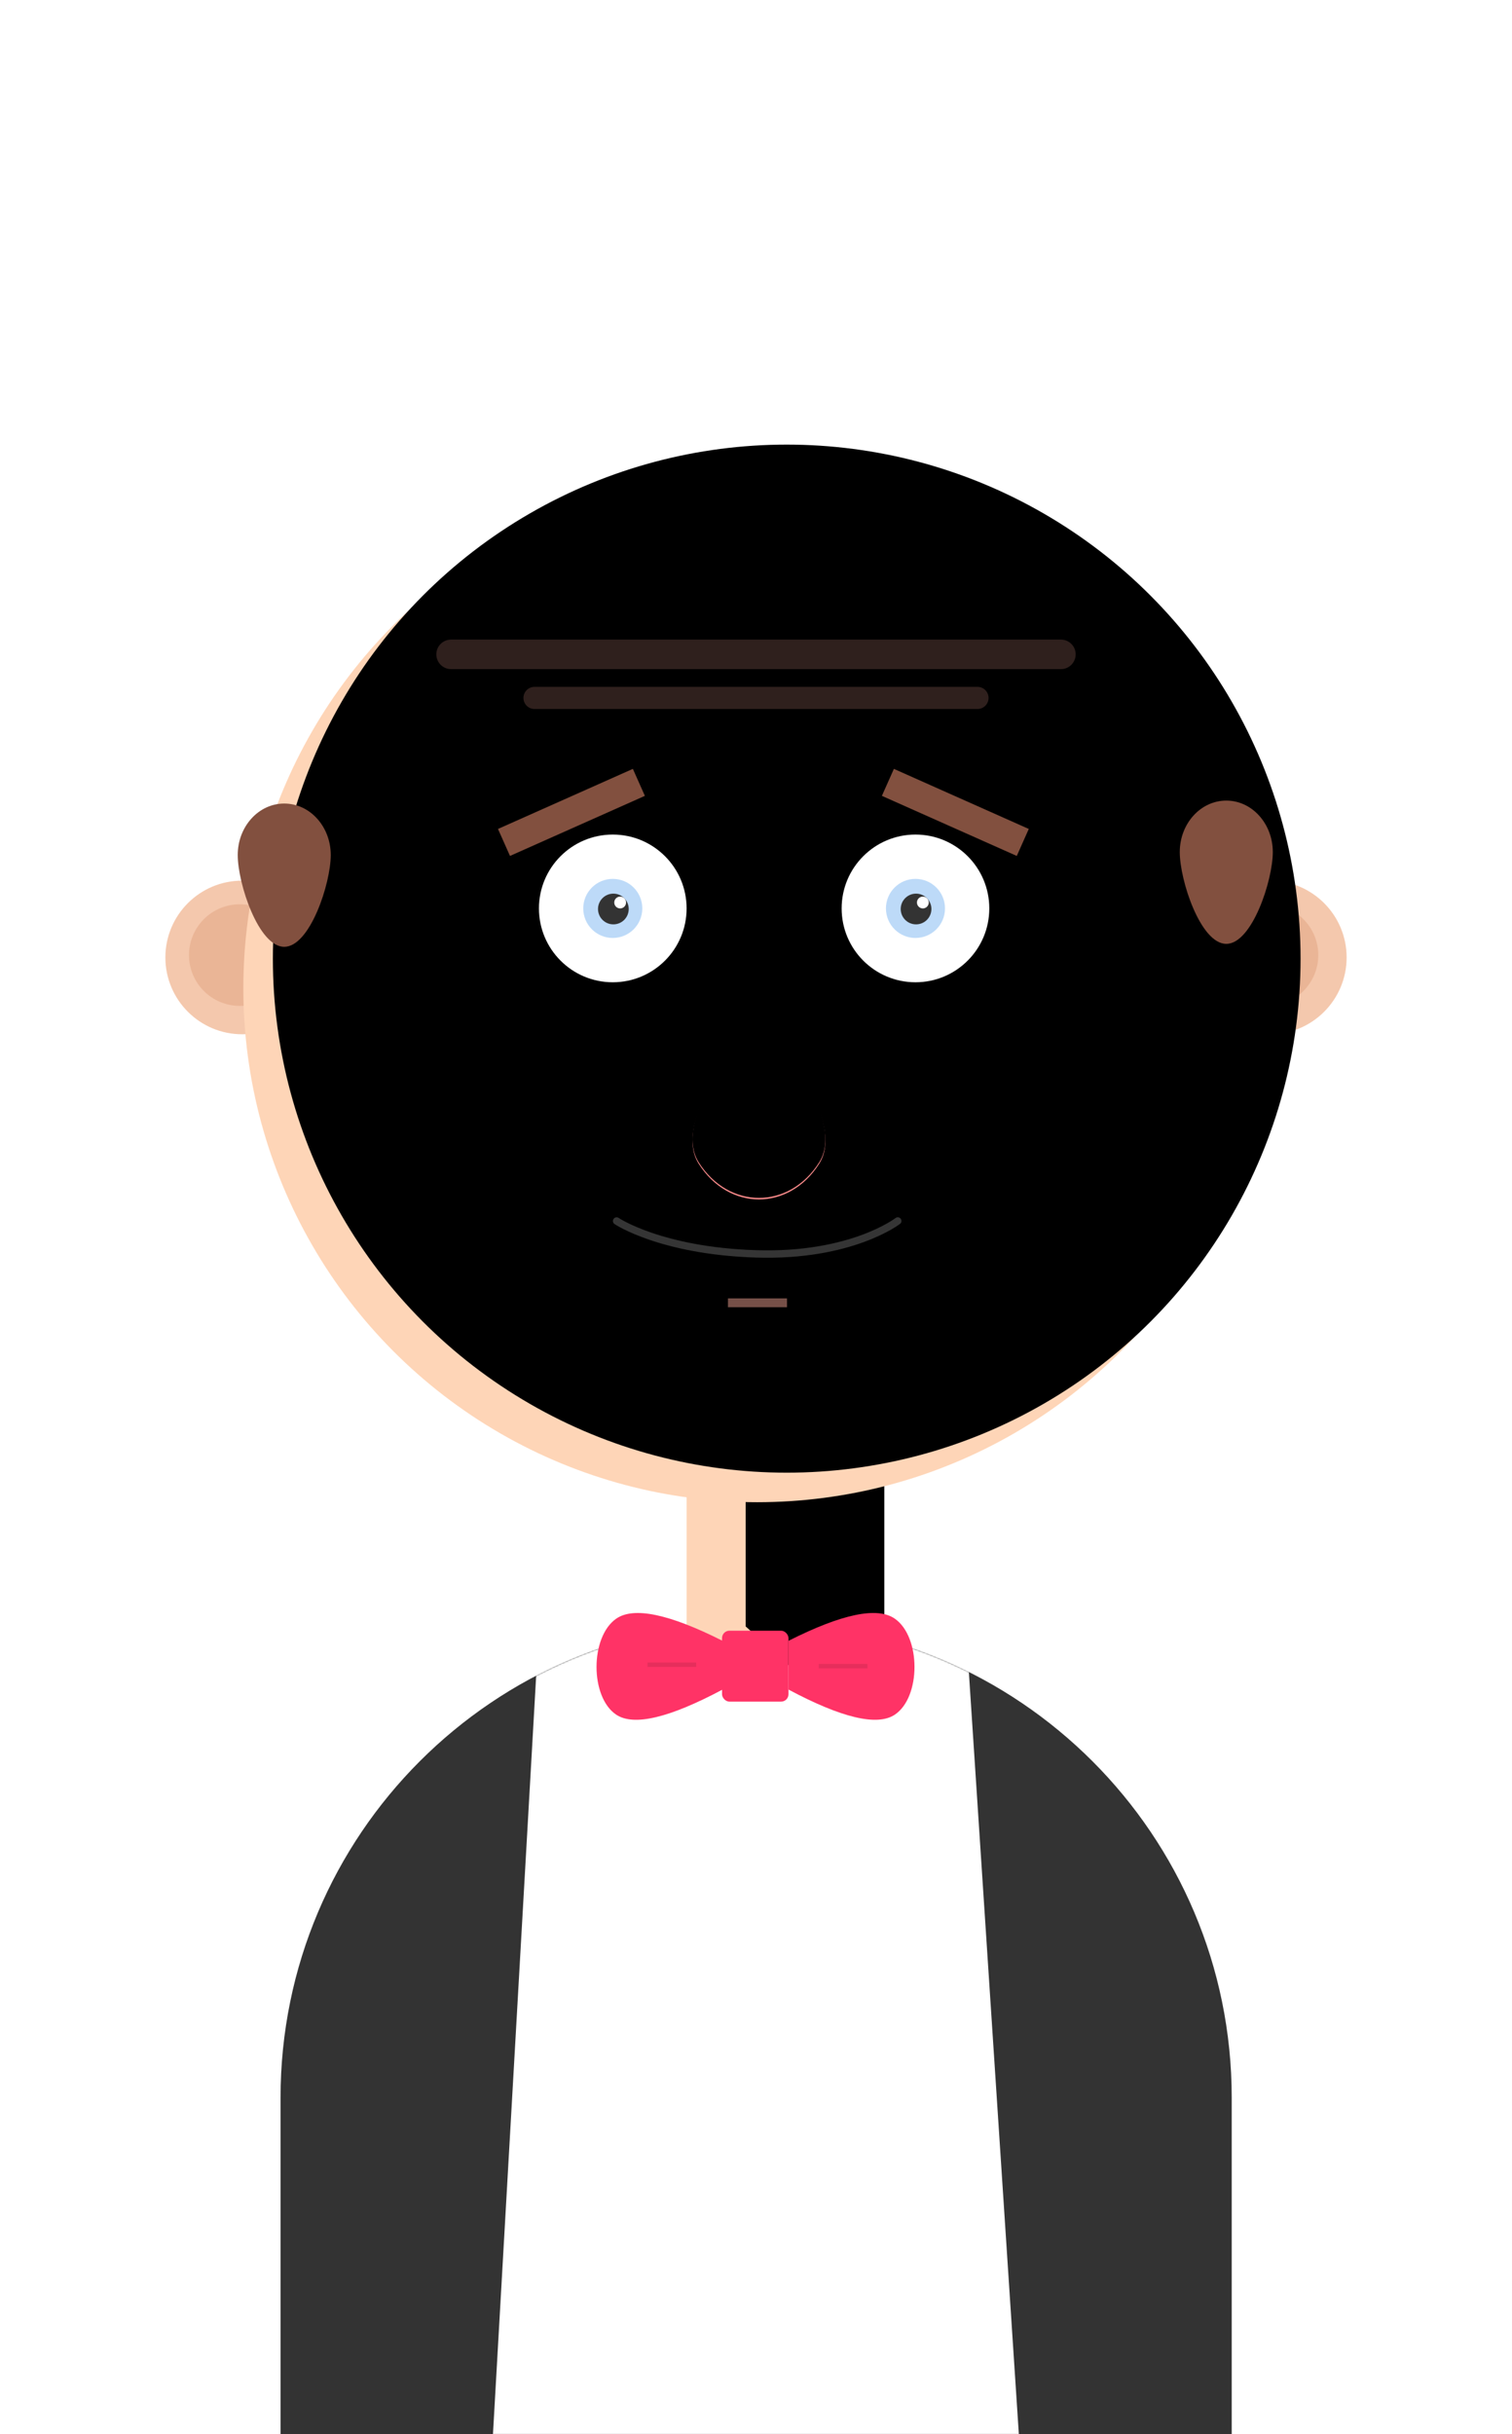 <?xml version="1.0" encoding="UTF-8"?> <svg xmlns="http://www.w3.org/2000/svg" xmlns:xlink="http://www.w3.org/1999/xlink" width="1024px" height="1648px" viewBox="0 0 1024 1648"> <!-- Generator: Sketch 46.2 (44496) - http://www.bohemiancoding.com/sketch --> <title>Oldis</title> <desc>Created with Sketch.</desc> <defs> <path d="M322.087,0 L322.087,0 L322.087,0 C499.971,-3.26767082e-14 644.174,144.203 644.174,322.087 L644.174,550 L1.80411242e-15,550 L1.80411242e-15,322.087 L5.68434189e-14,322.087 C3.50587614e-14,144.203 144.203,3.26767082e-14 322.087,0 Z" id="path-1"></path> <polygon id="path-3" points="33 0 320 0 358 579 0 579"></polygon> <polygon id="path-5" points="465 939 558.913 939 558.913 1101.087 511.957 1143.522 465 1101.087"></polygon> <filter x="-42.6%" y="-19.6%" width="185.2%" height="139.1%" filterUnits="objectBoundingBox" id="filter-6"> <feGaussianBlur stdDeviation="20" in="SourceAlpha" result="shadowBlurInner1"></feGaussianBlur> <feOffset dx="40" dy="0" in="shadowBlurInner1" result="shadowOffsetInner1"></feOffset> <feComposite in="shadowOffsetInner1" in2="SourceAlpha" operator="arithmetic" k2="-1" k3="1" result="shadowInnerInner1"></feComposite> <feColorMatrix values="0 0 0 0 0.929 0 0 0 0 0.631 0 0 0 0 0.569 0 0 0 0.5 0" type="matrix" in="shadowInnerInner1"></feColorMatrix> </filter> <circle id="path-7" cx="400.8" cy="348" r="348"></circle> <filter x="-3.6%" y="-3.6%" width="107.2%" height="107.2%" filterUnits="objectBoundingBox" id="filter-8"> <feGaussianBlur stdDeviation="15" in="SourceAlpha" result="shadowBlurInner1"></feGaussianBlur> <feOffset dx="20" dy="-20" in="shadowBlurInner1" result="shadowOffsetInner1"></feOffset> <feComposite in="shadowOffsetInner1" in2="SourceAlpha" operator="arithmetic" k2="-1" k3="1" result="shadowInnerInner1"></feComposite> <feColorMatrix values="0 0 0 0 0.929 0 0 0 0 0.631 0 0 0 0 0.569 0 0 0 0.5 0" type="matrix" in="shadowInnerInner1"></feColorMatrix> </filter> <path d="M514,689 C514,689 575.25,755.622 554.833,787.838 C534.417,820.054 493.583,820.054 473.167,787.838 C452.75,755.622 514,689 514,689 Z" id="path-9"></path> <filter x="-2.2%" y="-1.6%" width="104.4%" height="103.3%" filterUnits="objectBoundingBox" id="filter-10"> <feGaussianBlur stdDeviation="1.5" in="SourceAlpha" result="shadowBlurInner1"></feGaussianBlur> <feOffset dx="0" dy="-1" in="shadowBlurInner1" result="shadowOffsetInner1"></feOffset> <feComposite in="shadowOffsetInner1" in2="SourceAlpha" operator="arithmetic" k2="-1" k3="1" result="shadowInnerInner1"></feComposite> <feColorMatrix values="0 0 0 0 0.8 0 0 0 0 0.631 0 0 0 0 0.553 0 0 0 0.5 0" type="matrix" in="shadowInnerInner1"></feColorMatrix> </filter> </defs> <g id="Page-1" stroke="none" stroke-width="1" fill="none" fill-rule="evenodd"> <g id="Oldis"> <g id="Body" transform="translate(190, 1098)"> <mask id="mask-2" fill="white"> <use xlink:href="#path-1"></use> </mask> <use id="Rectangle" fill="#333333" xlink:href="#path-1"></use> <g id="Group" mask="url(#mask-2)"> <g transform="translate(143, -14)"> <mask id="mask-4" fill="white"> <use xlink:href="#path-3"></use> </mask> <use id="Rectangle-4" stroke="none" fill="#FFFFFF" fill-rule="evenodd" xlink:href="#path-3"></use> </g> </g> </g> <g id="Rectangle-2"> <use fill="#FED5B7" fill-rule="evenodd" xlink:href="#path-5"></use> <use fill="black" fill-opacity="1" filter="url(#filter-6)" xlink:href="#path-5"></use> </g> <path d="M534,1110.837 C570.156,1092.611 594.156,1087.611 606,1095.837 C623.767,1108.175 623.803,1148.968 606,1160.837 C594.131,1168.749 570.131,1163.082 534,1143.837 L534,1110.837 Z" id="Rectangle-4" fill="#FF3366"></path> <path d="M404,1110.837 C440.156,1092.611 464.156,1087.611 476,1095.837 C493.767,1108.175 493.803,1148.968 476,1160.837 C464.131,1168.749 440.131,1163.082 404,1143.837 L404,1110.837 Z" id="Rectangle-4" fill="#FF3366" transform="translate(446.669, 1128.147) scale(-1, 1) translate(-446.669, -1128.147) "></path> <g id="Ansikt" transform="translate(112, 321)"> <circle id="Oval-4" fill="#F4C8AD" cx="52" cy="327.2" r="52"></circle> <circle id="Oval-5" fill="#EAB596" cx="50.4" cy="325.6" r="34.4"></circle> <circle id="Oval-4" fill="#F4C8AD" cx="748" cy="327.2" r="52"></circle> <circle id="Oval-5" fill="#EAB596" cx="746.4" cy="325.6" r="34.4"></circle> <g id="Oval"> <use fill="#FED5B7" fill-rule="evenodd" xlink:href="#path-7"></use> <use fill="black" fill-opacity="1" filter="url(#filter-8)" xlink:href="#path-7"></use> </g> <path d="M444,807 L474,807" id="Line-3" stroke-opacity="0.1" stroke="#000000" stroke-width="3" stroke-linecap="square"></path> <path d="M328,806 L358,806" id="Line-3" stroke-opacity="0.1" stroke="#000000" stroke-width="3" stroke-linecap="square"></path> <rect id="Rectangle-3" fill-opacity="0.5" fill="#EDA191" x="381" y="558" width="40" height="6"></rect> <path d="M305.6,505.628 C305.6,505.628 335.59,525.851 400.103,527.88 C464.615,529.908 496,505.6 496,505.6" id="Line" stroke="#353535" stroke-width="5" stroke-linecap="round"></path> <g id="Øyne" transform="translate(253, 244)"> <g id="Venstre"> <circle id="Oval-9" fill="#FFFFFF" cx="50" cy="50" r="50"></circle> <circle id="Oval-8" fill="#BDDAF8" cx="50" cy="50" r="20"></circle> <circle id="Oval-5" fill="#333333" cx="50.4" cy="50.4" r="10.4"></circle> <circle id="Oval" fill="#FFFFFF" cx="55" cy="46" r="4"></circle> </g> <g id="Høyre" transform="translate(205, 0)"> <circle id="Oval-9" fill="#FFFFFF" cx="50" cy="50" r="50"></circle> <circle id="Oval-8" fill="#BDDAF8" cx="50" cy="50" r="20"></circle> <circle id="Oval-5" fill="#333333" cx="50.4" cy="50.4" r="10.4"></circle> <circle id="Oval" fill="#FFFFFF" cx="55" cy="46" r="4"></circle> </g> </g> </g> <path d="M305.5,443 L718.5,443" id="Line-2" stroke-opacity="0.2" stroke="#EDA191" stroke-width="20" stroke-linecap="round"></path> <path d="M362,472.5 L662,472.5" id="Line-2" stroke-opacity="0.2" stroke="#EDA191" stroke-width="15" stroke-linecap="round"></path> <path d="M192.5,641 C209.897,641 224,598.112 224,578.859 C224,559.607 209.897,544 192.5,544 C175.103,544 161,559.607 161,578.859 C161,598.112 175.103,641 192.5,641 Z" id="Oval-3" fill="#82503F"></path> <path d="M830.5,639 C847.897,639 862,596.112 862,576.859 C862,557.607 847.897,542 830.5,542 C813.103,542 799,557.607 799,576.859 C799,596.112 813.103,639 830.5,639 Z" id="Oval-3" fill="#82503F"></path> <rect id="Rectangle-3" fill="#82503F" transform="translate(387, 550) rotate(-24) translate(-387, -550) " x="337" y="540" width="100" height="20"></rect> <rect id="Rectangle-3" fill="#82503F" transform="translate(647, 550) scale(-1, 1) rotate(-24) translate(-647, -550) " x="597" y="540" width="100" height="20"></rect> <g id="Rectangle-6"> <use fill="#FF8D8D" fill-rule="evenodd" xlink:href="#path-9"></use> <use fill="black" fill-opacity="1" filter="url(#filter-10)" xlink:href="#path-9"></use> </g> <rect id="Rectangle-10" fill="#FF3366" x="489" y="1104" width="45" height="48" rx="5"></rect> </g> </g> </svg> 
